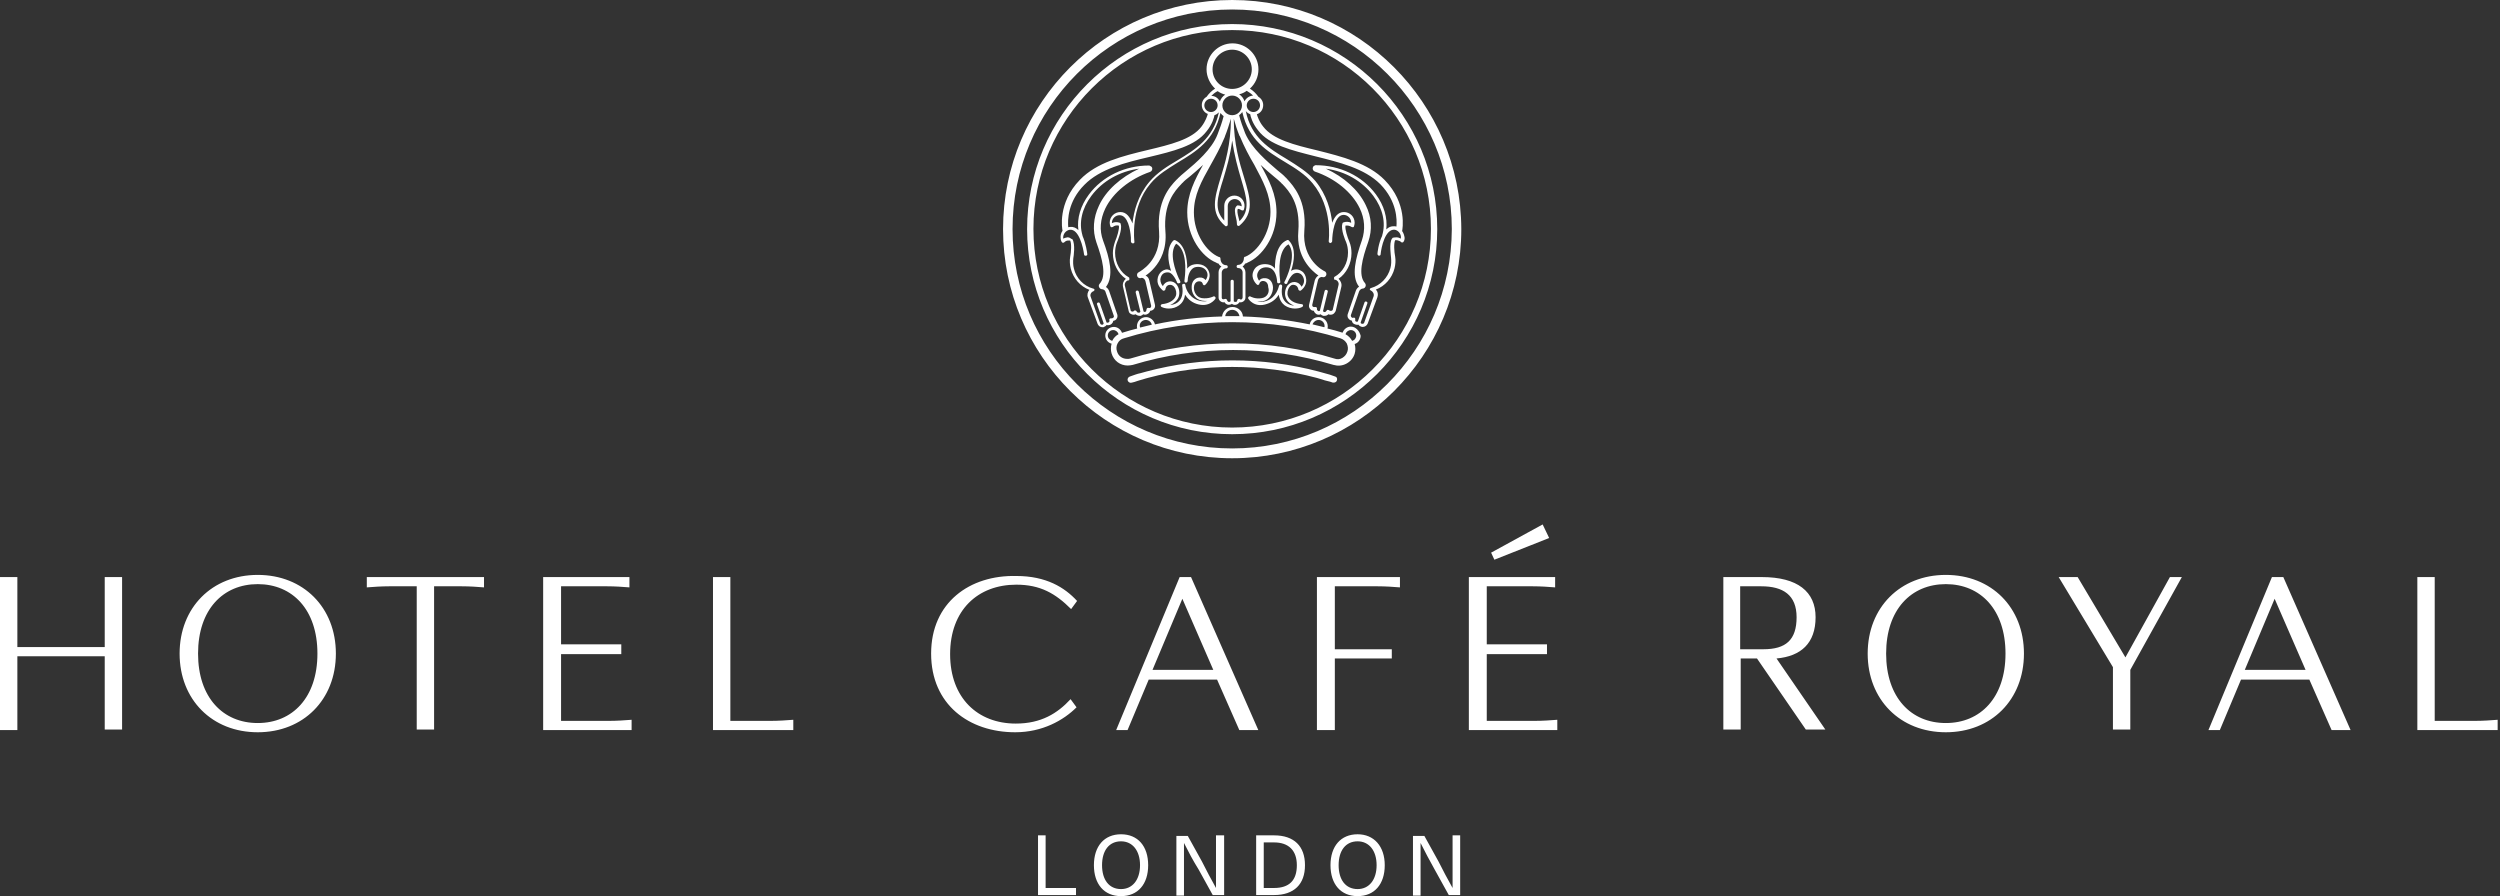 <?xml version="1.0" encoding="UTF-8" standalone="no"?><svg xmlns="http://www.w3.org/2000/svg" xmlns:xlink="http://www.w3.org/1999/xlink" fill="none" height="176" style="fill: none" viewBox="0 0 491 176" width="491"><rect x="0" y="0" width="491" height="176" fill="#333333" stroke="none"/><path d="M242 0C217.2 0 197 20.2 197 45C197 69.8 217.2 90 242 90C266.8 90 287 69.8 287 45C286.938 20.2 266.8 0 242 0ZM242 88.073C218.195 88.073 198.865 68.743 198.865 45C198.865 21.195 218.195 1.865 242 1.865C265.743 1.865 285.135 21.195 285.135 45C285.073 68.743 265.743 88.073 242 88.073ZM242 4.724C219.811 4.724 201.724 22.749 201.724 45C201.724 67.189 219.811 85.276 242 85.276C264.189 85.276 282.276 67.189 282.276 45C282.276 22.749 264.189 4.724 242 4.724ZM242 83.971C220.494 83.971 202.967 66.443 202.967 44.938C202.967 23.432 220.494 5.905 242 5.905C263.506 5.905 281.033 23.432 281.033 44.938C281.033 66.505 263.506 83.971 242 83.971ZM265.308 64.144C264.562 64.144 263.941 64.641 263.692 65.325H263.63C262.698 65.014 261.703 64.765 260.709 64.517C260.771 64.392 260.771 64.206 260.771 64.082C260.771 63.087 259.963 62.279 258.968 62.279C258.098 62.279 257.352 62.901 257.228 63.709C252.939 62.838 248.526 62.279 244.113 62.155C244.051 61.098 243.119 60.29 242.062 60.29C241.006 60.29 240.135 61.098 240.011 62.155C235.536 62.279 231.123 62.776 226.834 63.709C226.648 62.901 225.902 62.279 225.094 62.279C224.099 62.279 223.291 63.087 223.291 64.082C223.291 64.206 223.291 64.392 223.354 64.517C222.421 64.765 221.427 65.014 220.494 65.325C220.432 65.325 220.432 65.325 220.37 65.387C220.122 64.703 219.5 64.206 218.754 64.206C217.822 64.206 217.076 64.952 217.076 65.884C217.076 66.63 217.573 67.314 218.319 67.5C218.133 68.121 218.133 68.805 218.319 69.427C218.754 70.856 219.997 71.789 221.489 71.789C221.8 71.789 222.173 71.727 222.483 71.664C228.823 69.738 235.474 68.743 242.186 68.743C248.899 68.743 255.488 69.738 261.889 71.664C262.76 71.913 263.63 71.851 264.438 71.416C265.246 70.981 265.805 70.297 266.054 69.489C266.24 68.867 266.24 68.184 266.054 67.562C266.738 67.376 267.235 66.692 267.235 65.946C266.986 64.952 266.24 64.144 265.308 64.144ZM258.968 62.838C259.652 62.838 260.149 63.398 260.149 64.019C260.149 64.144 260.149 64.206 260.087 64.268C259.341 64.082 258.533 63.895 257.787 63.709C257.912 63.273 258.409 62.838 258.968 62.838ZM242 60.849C242.746 60.849 243.305 61.409 243.43 62.093C242.932 62.093 242.497 62.093 242 62.093C241.565 62.093 241.068 62.093 240.633 62.093C240.695 61.409 241.316 60.849 242 60.849ZM225.032 62.838C225.591 62.838 226.088 63.211 226.213 63.771C225.405 63.957 224.659 64.144 223.913 64.33C223.913 64.206 223.851 64.144 223.851 64.019C223.789 63.398 224.348 62.838 225.032 62.838ZM218.443 66.941C217.946 66.816 217.573 66.381 217.573 65.884C217.573 65.262 218.07 64.827 218.63 64.827C219.127 64.827 219.562 65.2 219.686 65.635C219.189 65.884 218.692 66.381 218.443 66.941ZM264.624 69.054C264.438 69.613 264.127 69.986 263.63 70.297C263.133 70.608 262.573 70.608 262.076 70.421C255.612 68.432 248.899 67.438 242.062 67.438C235.225 67.438 228.512 68.432 221.986 70.421C221.8 70.483 221.613 70.483 221.365 70.483C220.432 70.483 219.624 69.924 219.376 68.992C219.189 68.495 219.251 67.873 219.5 67.438C219.749 66.941 220.184 66.568 220.743 66.443C227.58 64.33 234.728 63.273 242 63.273C249.272 63.273 256.42 64.33 263.257 66.443C263.816 66.63 264.189 66.941 264.5 67.438C264.749 67.997 264.811 68.557 264.624 69.054ZM265.557 66.941C265.246 66.381 264.811 65.946 264.251 65.635C264.376 65.2 264.811 64.827 265.308 64.827C265.93 64.827 266.365 65.325 266.365 65.884C266.365 66.381 266.054 66.816 265.557 66.941ZM262.573 74.71C262.511 74.959 262.262 75.145 261.952 75.145C261.889 75.145 261.827 75.145 261.765 75.145C261.392 75.021 261.081 74.896 260.709 74.834C260.336 74.772 260.025 74.648 259.652 74.523C259.279 74.399 258.968 74.337 258.595 74.213C247.843 71.354 236.157 71.354 225.467 74.213C225.094 74.337 224.721 74.399 224.41 74.523C224.037 74.648 223.664 74.71 223.354 74.834C222.981 74.959 222.67 75.083 222.297 75.145C221.986 75.269 221.613 75.083 221.489 74.772C221.365 74.461 221.551 74.088 221.862 73.964C222.235 73.84 222.608 73.716 222.919 73.591C223.291 73.467 223.664 73.343 224.037 73.28C224.41 73.156 224.783 73.094 225.156 72.97C236.095 70.048 247.967 70.048 258.968 72.97C259.341 73.094 259.714 73.156 260.087 73.28C260.46 73.405 260.833 73.467 261.206 73.591C261.579 73.716 261.952 73.84 262.262 73.964C262.511 74.026 262.698 74.337 262.573 74.71ZM275.377 45.373C275.439 45.062 276.434 39.965 271.959 35.366C268.664 32.01 263.568 30.767 258.657 29.523C254.244 28.467 250.018 27.41 248.091 24.862C247.283 23.867 246.972 22.873 246.848 22.438C247.594 22.189 248.091 21.506 248.091 20.635C248.091 19.952 247.718 19.33 247.159 19.019C246.724 18.398 246.164 17.838 245.481 17.403C246.537 16.471 247.159 15.104 247.159 13.612C247.159 10.815 244.859 8.515 242.062 8.515C239.265 8.515 236.965 10.815 236.965 13.612C236.965 15.104 237.649 16.471 238.644 17.403C237.96 17.838 237.401 18.398 236.965 19.019C236.406 19.33 236.033 19.952 236.033 20.635C236.033 21.443 236.53 22.127 237.214 22.376C237.09 22.811 236.779 23.805 235.971 24.862C234.044 27.41 229.818 28.405 225.405 29.461C220.494 30.642 215.398 31.885 212.104 35.304C207.628 39.903 208.623 45.062 208.685 45.311C208.374 45.746 208.25 46.243 208.312 46.803C208.312 47.051 208.374 47.238 208.499 47.486C208.561 47.548 208.623 47.673 208.747 47.673C208.872 47.673 208.934 47.673 208.996 47.611C209.244 47.362 209.493 47.238 209.804 47.238C209.928 47.238 210.052 47.238 210.177 47.238C210.488 47.859 210.363 49.537 210.177 50.47C210.052 51.215 210.115 52.023 210.301 52.769C210.798 54.696 212.166 56.25 213.968 56.934C213.595 57.307 213.471 57.928 213.657 58.425L215.584 63.646C215.771 64.019 216.081 64.268 216.517 64.268C216.579 64.268 216.579 64.268 216.641 64.268C216.703 64.268 216.765 64.268 216.827 64.206C217.014 64.144 217.2 64.019 217.325 63.833C217.573 63.895 217.884 63.895 218.195 63.709C218.443 63.522 218.63 63.273 218.63 63.025C218.941 62.963 219.189 62.838 219.314 62.59C219.5 62.341 219.5 62.03 219.438 61.782L217.822 57.12C217.698 56.809 217.449 56.499 217.2 56.374C218.816 54.261 217.946 50.718 216.641 47.238C215.895 45.187 216.081 43.073 217.076 40.96C218.568 37.852 221.924 35.117 225.902 33.75C226.213 33.626 226.399 33.253 226.275 32.942C226.213 32.755 226.026 32.631 225.84 32.569C225.778 32.507 225.715 32.507 225.653 32.507C220.93 32.507 216.517 34.62 213.844 38.225C212.228 40.401 211.482 42.887 211.793 45.187C211.358 44.751 210.798 44.503 210.177 44.565C210.052 44.565 209.928 44.627 209.804 44.627C209.68 43.26 209.68 39.593 212.974 36.298C216.019 33.191 220.93 31.948 225.715 30.829C230.377 29.71 234.79 28.653 236.965 25.794C238.084 24.427 238.457 23.059 238.519 22.624C238.892 22.5 239.141 22.314 239.389 22.065C238.271 27.224 234.79 29.337 231.309 31.45C229.32 32.631 227.269 33.874 225.715 35.739C223.478 38.412 222.67 41.519 222.421 43.881C221.924 42.638 221.24 41.644 220.059 41.644C218.878 41.644 217.946 42.576 217.946 43.757C217.946 44.005 218.008 44.192 218.07 44.441C218.133 44.565 218.195 44.627 218.257 44.627C218.381 44.627 218.443 44.627 218.568 44.565C218.878 44.316 219.314 44.192 219.749 44.316C219.873 45 219.376 46.554 219.003 47.424C218.754 48.17 218.568 48.916 218.568 49.724C218.568 51.775 219.562 53.702 221.116 54.758C220.681 55.131 220.432 55.691 220.557 56.312L221.675 61.098C221.738 61.409 221.924 61.595 222.235 61.72C222.483 61.844 222.794 61.844 223.043 61.72C223.229 61.906 223.54 62.03 223.851 62.03C223.913 62.03 223.975 62.03 224.037 62.03C224.224 61.968 224.41 61.844 224.535 61.72C224.783 61.844 225.094 61.844 225.405 61.657C225.653 61.533 225.84 61.285 225.902 61.036C226.151 61.036 226.461 60.912 226.648 60.663C226.834 60.414 226.896 60.166 226.834 59.855L225.715 55.069C225.653 54.696 225.405 54.323 225.032 54.137C225.032 54.137 225.032 54.137 224.97 54.137C225.467 53.826 226.151 53.267 226.772 52.521C227.891 51.215 229.196 48.916 228.885 45.435C228.45 39.965 230.75 37.479 231.993 36.174C232.117 36.05 232.18 35.925 232.304 35.863C232.552 35.553 233.112 35.117 233.733 34.62C234.479 33.999 235.349 33.253 236.282 32.383C234.666 35.304 233.174 38.163 233.174 41.706C233.174 46.492 236.033 50.47 238.892 51.588L238.954 51.651C239.141 51.713 239.265 51.775 239.327 51.775C239.452 52.023 239.638 52.21 239.887 52.334C239.576 52.583 239.327 53.018 239.327 53.453V58.425C239.327 58.736 239.452 58.985 239.7 59.171C239.949 59.358 240.198 59.42 240.508 59.358C240.633 59.606 240.881 59.793 241.192 59.855C241.254 59.855 241.316 59.855 241.378 59.855C241.565 59.855 241.814 59.793 241.938 59.669C242.186 59.855 242.435 59.917 242.746 59.855C243.057 59.793 243.243 59.606 243.43 59.358C243.74 59.42 243.989 59.358 244.238 59.171C244.486 58.985 244.61 58.736 244.61 58.425V53.515C244.61 53.018 244.362 52.645 244.051 52.334C244.238 52.21 244.424 52.023 244.548 51.775C244.673 51.713 244.797 51.713 244.921 51.651L244.983 51.588C247.843 50.407 250.702 46.492 250.702 41.706C250.702 38.163 249.21 35.304 247.594 32.383C248.526 33.253 249.396 33.999 250.142 34.62C250.764 35.117 251.323 35.615 251.572 35.863C251.634 35.988 251.758 36.05 251.883 36.174C253.126 37.479 255.425 39.965 254.99 45.435C254.555 50.47 257.539 53.142 258.968 54.137H258.906C258.595 54.323 258.347 54.696 258.222 55.069L257.104 59.855C257.041 60.166 257.104 60.414 257.29 60.663C257.477 60.912 257.725 61.036 258.036 61.036C258.098 61.285 258.285 61.533 258.595 61.72C258.844 61.844 259.155 61.844 259.403 61.72C259.528 61.906 259.714 61.968 259.901 62.03C259.963 62.03 260.025 62.03 260.149 62.03C260.46 62.03 260.709 61.906 260.895 61.72C261.144 61.844 261.454 61.844 261.765 61.72C262.014 61.595 262.2 61.347 262.325 61.098L263.443 56.312C263.568 55.753 263.319 55.131 262.884 54.758C264.438 53.702 265.432 51.775 265.432 49.724C265.432 48.916 265.308 48.17 264.997 47.424C264.624 46.554 264.127 45 264.251 44.316C264.624 44.254 265.059 44.316 265.432 44.565C265.494 44.627 265.619 44.627 265.743 44.627C265.867 44.627 265.93 44.503 265.93 44.441C265.992 44.192 266.054 44.005 266.054 43.757C266.054 42.576 265.122 41.644 263.941 41.644C262.76 41.644 262.076 42.638 261.641 43.757C261.392 41.395 260.584 38.287 258.347 35.553C256.793 33.75 254.742 32.507 252.753 31.264C249.334 29.213 245.729 27.037 244.673 21.816C244.921 22.127 245.232 22.314 245.543 22.438C245.605 22.873 245.978 24.24 247.097 25.608C249.272 28.467 253.685 29.523 258.347 30.704C263.07 31.885 267.981 33.066 271.088 36.174C274.383 39.53 274.383 43.197 274.258 44.503C274.134 44.441 274.01 44.441 273.885 44.441C273.202 44.379 272.704 44.627 272.269 45.062C272.518 42.762 271.834 40.338 270.218 38.163C267.546 34.558 263.133 32.445 258.409 32.445C258.347 32.445 258.285 32.445 258.222 32.507C258.036 32.569 257.912 32.693 257.849 32.88C257.725 33.191 257.912 33.563 258.222 33.688C262.262 35.055 265.557 37.79 267.048 40.898C268.043 42.949 268.167 45.124 267.483 47.175C266.24 50.718 265.308 54.261 266.924 56.312C266.613 56.499 266.427 56.747 266.302 57.058L264.686 61.72C264.624 61.968 264.624 62.279 264.811 62.528C264.997 62.776 265.246 62.963 265.494 62.963C265.557 63.273 265.681 63.522 265.992 63.646C266.24 63.771 266.551 63.833 266.8 63.771C266.924 63.957 267.11 64.082 267.297 64.144C267.359 64.144 267.421 64.206 267.546 64.206C267.608 64.206 267.608 64.206 267.67 64.206C268.043 64.206 268.416 63.957 268.602 63.584L270.529 58.363C270.715 57.804 270.591 57.245 270.218 56.871C272.021 56.188 273.388 54.634 273.885 52.707C274.072 51.961 274.134 51.153 274.01 50.407C273.823 49.475 273.699 47.797 274.01 47.175C274.134 47.175 274.258 47.175 274.383 47.175C274.693 47.238 275.004 47.362 275.191 47.548C275.253 47.611 275.377 47.673 275.439 47.611C275.564 47.611 275.626 47.548 275.688 47.424C275.812 47.238 275.874 46.989 275.874 46.74C275.812 46.305 275.688 45.808 275.377 45.373ZM210.115 45.124C211.917 44.938 212.725 48.605 212.912 49.972C212.912 50.159 213.036 50.221 213.222 50.221C213.222 50.221 213.222 50.221 213.285 50.221C213.471 50.221 213.595 50.035 213.533 49.848C213.533 49.724 213.285 47.859 212.601 46.305V46.243C211.855 43.757 212.477 40.96 214.341 38.474C216.517 35.553 219.935 33.626 223.727 33.129C220.122 34.807 217.2 37.417 215.833 40.401C214.714 42.762 214.528 45.249 215.336 47.611C216.517 50.905 217.387 54.199 215.957 55.753C215.709 56.001 215.771 56.374 216.019 56.623C216.144 56.747 216.268 56.809 216.454 56.809H216.517C216.827 56.871 217.076 57.058 217.138 57.369L218.754 62.03C218.816 62.155 218.754 62.217 218.692 62.341C218.63 62.465 218.443 62.528 218.257 62.528C218.133 62.528 218.008 62.528 217.946 62.59C217.884 62.652 217.822 62.776 217.884 62.901C217.946 63.087 217.884 63.211 217.698 63.336C217.573 63.398 217.449 63.398 217.325 63.336L216.019 59.606C215.957 59.42 215.771 59.358 215.646 59.42C215.46 59.482 215.398 59.669 215.46 59.793L216.765 63.522C216.703 63.646 216.641 63.709 216.579 63.771C216.579 63.771 216.517 63.771 216.454 63.771C216.268 63.771 216.144 63.709 216.081 63.522L214.217 58.301C214.03 57.866 214.279 57.369 214.776 57.182C214.776 57.182 214.838 57.182 214.838 57.12C214.901 57.058 214.901 57.058 214.963 56.996V56.934V56.871C214.963 56.871 214.963 56.809 214.901 56.809C214.901 56.809 214.901 56.809 214.838 56.747C214.838 56.747 214.838 56.747 214.776 56.685H214.714C212.849 56.188 211.358 54.634 210.923 52.769C210.736 52.086 210.736 51.402 210.798 50.718C210.86 50.407 211.233 47.921 210.612 46.989C210.612 46.989 210.612 46.927 210.55 46.927H210.488C210.488 46.927 210.488 46.927 210.425 46.927C210.052 46.616 209.866 46.616 209.617 46.616C209.307 46.678 209.058 46.74 208.809 46.865V46.803C208.747 45.995 209.307 45.249 210.115 45.124ZM238.146 13.612C238.146 11.499 239.887 9.758 242 9.758C244.113 9.758 245.854 11.499 245.854 13.612C245.854 15.725 244.113 17.465 242 17.465C239.887 17.465 238.146 15.787 238.146 13.612ZM242.435 38.412C241.316 38.412 240.446 39.344 240.446 40.401V43.322C238.395 41.209 239.079 38.847 240.26 35.117C240.881 33.004 241.627 30.58 242 27.597C242.435 30.58 243.119 33.004 243.74 35.117C244.859 38.909 245.605 41.271 243.43 43.446C243.367 43.197 243.305 42.949 243.243 42.7C243.057 42.017 242.932 41.333 243.119 41.022C243.367 41.022 243.616 41.146 243.802 41.271C243.865 41.333 243.989 41.333 244.113 41.333C244.238 41.333 244.3 41.209 244.3 41.146C244.362 40.96 244.424 40.711 244.424 40.525C244.486 39.344 243.554 38.412 242.435 38.412ZM240.073 20.698C240.073 19.641 240.943 18.771 242 18.771C243.057 18.771 243.927 19.641 243.927 20.698C243.927 21.754 243.057 22.624 242 22.624C240.943 22.624 240.073 21.754 240.073 20.698ZM237.836 22.003C237.152 22.003 236.53 21.443 236.53 20.698C236.53 20.014 237.09 19.392 237.836 19.392C238.581 19.392 239.141 19.952 239.141 20.698C239.141 21.381 238.581 22.003 237.836 22.003ZM237.898 18.833C238.271 18.46 238.644 18.149 239.141 17.901C239.576 18.211 240.135 18.46 240.633 18.584C240.135 18.895 239.762 19.392 239.576 19.952C239.265 19.268 238.644 18.833 237.898 18.833ZM232.925 33.626C232.242 34.185 231.682 34.682 231.372 34.993C231.309 35.117 231.185 35.18 231.061 35.304C229.756 36.671 227.145 39.53 227.642 45.497C228.077 51.215 223.851 53.329 223.664 53.453C223.354 53.577 223.229 53.95 223.354 54.261C223.478 54.51 223.664 54.634 223.913 54.634C223.975 54.634 224.099 54.634 224.162 54.572C224.286 54.572 224.472 54.572 224.597 54.696C224.783 54.82 224.907 55.007 224.97 55.255L226.088 60.041C226.088 60.166 226.088 60.228 226.026 60.352C225.902 60.477 225.778 60.539 225.591 60.477C225.467 60.414 225.343 60.477 225.28 60.539C225.218 60.601 225.156 60.725 225.156 60.849C225.156 61.036 225.094 61.16 224.97 61.222C224.845 61.285 224.721 61.285 224.597 61.16L223.664 57.307C223.602 57.12 223.478 57.058 223.291 57.058C223.105 57.12 223.043 57.245 223.043 57.431L223.975 61.222C223.913 61.347 223.851 61.409 223.727 61.409C223.727 61.409 223.664 61.409 223.602 61.409C223.416 61.409 223.291 61.285 223.229 61.16C223.167 61.036 223.105 60.974 222.981 60.974C222.856 60.974 222.732 60.974 222.67 61.098C222.546 61.222 222.421 61.222 222.235 61.16C222.11 61.098 222.048 61.036 222.048 60.912L220.93 56.126C220.805 55.691 221.116 55.193 221.551 55.069H221.613C221.613 55.069 221.613 55.069 221.675 55.069C221.738 55.069 221.738 55.007 221.8 54.945C221.8 54.945 221.8 54.945 221.8 54.883V54.82V54.758C221.8 54.758 221.8 54.758 221.8 54.696V54.634V54.572C221.8 54.572 221.8 54.572 221.738 54.51L221.675 54.447C220.059 53.577 219.003 51.651 219.003 49.662C219.003 48.978 219.127 48.232 219.376 47.611C219.5 47.3 220.432 45.124 220.122 44.068C220.122 43.943 220.059 43.819 219.935 43.757C219.438 43.57 218.878 43.57 218.381 43.819V43.757C218.381 42.949 219.065 42.265 219.873 42.265C221.489 42.265 221.986 45 222.11 46.678C222.11 46.74 222.11 46.74 222.11 46.803C222.11 47.051 222.11 47.238 222.11 47.424C222.11 47.548 222.173 47.611 222.235 47.673C222.297 47.735 222.359 47.797 222.483 47.797C222.483 47.797 222.483 47.797 222.546 47.797C222.732 47.797 222.856 47.611 222.794 47.424C222.794 47.362 221.924 40.836 225.964 36.05C227.394 34.309 229.383 33.129 231.372 31.885C234.914 29.772 238.519 27.535 239.7 22.189C239.887 22.438 240.073 22.624 240.322 22.811C240.011 24.054 239.576 25.235 239.141 26.354C238.022 29.337 234.852 32.01 232.925 33.626ZM249.521 41.644C249.521 45.808 246.972 49.413 244.61 50.407C244.424 50.407 244.3 50.532 244.3 50.718C244.3 51.34 243.865 52.023 243.181 52.023C242.994 52.023 242.87 52.148 242.87 52.334C242.87 52.521 242.994 52.645 243.181 52.645C243.678 52.645 244.051 53.018 244.051 53.515V58.425C244.051 58.55 243.989 58.612 243.927 58.736C243.802 58.861 243.616 58.861 243.492 58.736C243.43 58.674 243.305 58.674 243.181 58.736C243.057 58.798 242.994 58.861 242.994 58.985C242.994 59.171 242.87 59.296 242.684 59.296C242.559 59.296 242.435 59.296 242.311 59.171V55.255C242.311 55.069 242.186 54.945 242 54.945C241.814 54.945 241.689 55.069 241.689 55.255V59.171C241.627 59.233 241.503 59.296 241.441 59.296C241.441 59.296 241.378 59.296 241.316 59.296C241.13 59.233 241.068 59.109 241.006 58.985C241.006 58.861 240.943 58.798 240.819 58.736C240.695 58.674 240.57 58.674 240.508 58.736C240.384 58.798 240.198 58.798 240.073 58.736C240.011 58.674 239.949 58.55 239.949 58.488V53.577C239.949 53.08 240.322 52.707 240.819 52.707C241.006 52.707 241.13 52.583 241.13 52.396C241.13 52.21 241.006 52.086 240.819 52.086C240.135 52.086 239.7 51.464 239.7 50.78C239.7 50.594 239.576 50.47 239.389 50.47C236.965 49.475 234.479 45.932 234.479 41.706C234.479 38.287 235.971 35.615 237.711 32.507C238.644 30.829 239.7 28.964 240.57 26.851V26.789C241.006 25.732 241.378 24.551 241.751 23.308C241.751 28.28 240.633 32.01 239.7 34.993C238.519 38.971 237.649 41.83 240.633 44.379C240.695 44.441 240.757 44.441 240.819 44.441C240.881 44.441 241.006 44.379 241.068 44.316C241.13 44.254 241.13 44.13 241.13 44.068V40.463C241.13 39.717 241.751 39.095 242.497 39.095C243.243 39.095 243.865 39.717 243.865 40.463V40.525C243.616 40.401 243.367 40.338 243.119 40.338C243.057 40.338 242.994 40.338 242.932 40.401C242.311 40.898 242.559 41.892 242.746 42.762C242.87 43.197 242.932 43.633 242.932 44.005C242.932 44.068 242.932 44.192 242.994 44.254C243.057 44.316 243.119 44.379 243.243 44.379C243.305 44.379 243.367 44.379 243.43 44.316C246.413 41.768 245.543 38.909 244.362 34.931C243.43 31.948 242.311 28.218 242.311 23.308C242.622 24.489 242.994 25.608 243.43 26.664C243.43 26.664 243.43 26.727 243.492 26.727C244.362 28.84 245.356 30.704 246.351 32.383C248.029 35.553 249.521 38.225 249.521 41.644ZM252.38 31.823C254.431 33.066 256.358 34.247 257.787 35.988C261.827 40.836 260.957 47.3 260.957 47.362C260.957 47.548 261.081 47.673 261.206 47.735C261.206 47.735 261.206 47.735 261.268 47.735C261.33 47.735 261.454 47.673 261.517 47.611C261.579 47.548 261.641 47.486 261.641 47.362C261.641 45.932 262.076 42.203 263.878 42.203C264.686 42.203 265.37 42.887 265.37 43.695V43.757C264.873 43.508 264.314 43.508 263.816 43.695C263.692 43.757 263.63 43.881 263.63 44.005C263.319 45.124 264.251 47.3 264.376 47.548C264.624 48.17 264.749 48.854 264.749 49.599C264.749 51.651 263.692 53.515 262.076 54.385L262.014 54.447V54.51V54.572C262.014 54.572 262.014 54.572 262.014 54.634V54.696V54.758C262.014 54.758 262.014 54.758 262.014 54.82C262.014 54.883 262.076 54.883 262.138 54.945C262.138 54.945 262.138 54.945 262.2 54.945H262.262C262.698 55.069 263.008 55.504 262.884 56.001L261.765 60.787C261.765 60.912 261.641 60.974 261.517 61.036C261.392 61.098 261.206 61.036 261.081 60.974C261.019 60.912 260.895 60.849 260.771 60.849C260.646 60.849 260.584 60.974 260.522 61.036C260.46 61.16 260.336 61.285 260.149 61.285H260.087C259.963 61.285 259.901 61.16 259.838 61.098L260.771 57.307C260.833 57.12 260.709 56.996 260.522 56.934C260.336 56.871 260.211 56.996 260.149 57.182L259.217 61.036C259.093 61.098 258.968 61.16 258.844 61.036C258.72 60.974 258.595 60.787 258.657 60.663C258.657 60.539 258.657 60.414 258.533 60.352C258.471 60.29 258.347 60.29 258.222 60.29C258.098 60.352 257.912 60.29 257.787 60.166C257.725 60.104 257.725 59.979 257.725 59.855L258.844 55.069C258.906 54.82 259.03 54.634 259.217 54.51C259.341 54.447 259.528 54.385 259.652 54.385C259.714 54.447 259.838 54.447 259.901 54.447C260.149 54.447 260.336 54.323 260.46 54.075C260.584 53.764 260.46 53.391 260.149 53.267C259.963 53.204 255.674 51.029 256.171 45.311C256.669 39.282 253.996 36.485 252.753 35.117C252.628 34.993 252.566 34.869 252.442 34.807C252.131 34.434 251.572 33.999 250.888 33.439C249.023 31.823 245.854 29.213 244.548 26.167C244.113 25.048 243.678 23.867 243.367 22.624C243.616 22.438 243.802 22.251 243.989 22.003C245.232 27.535 248.899 29.71 252.38 31.823ZM244.424 19.89C244.238 19.33 243.865 18.833 243.367 18.522C243.927 18.398 244.424 18.149 244.859 17.838C245.294 18.087 245.729 18.398 246.102 18.771C245.356 18.833 244.735 19.268 244.424 19.89ZM244.859 20.698C244.859 20.014 245.419 19.392 246.164 19.392C246.91 19.392 247.47 19.952 247.47 20.698C247.47 21.381 246.91 22.003 246.164 22.003C245.419 22.003 244.859 21.381 244.859 20.698ZM275.128 46.803V46.865C274.88 46.74 274.631 46.616 274.32 46.616C274.072 46.616 273.885 46.616 273.637 46.678C273.637 46.678 273.637 46.678 273.575 46.678C273.575 46.678 273.512 46.678 273.512 46.74C273.512 46.74 273.512 46.74 273.45 46.803C273.45 46.803 273.45 46.803 273.388 46.865C272.767 47.797 273.202 50.283 273.202 50.594C273.264 51.278 273.264 51.961 273.077 52.645C272.58 54.572 271.088 56.063 269.286 56.561H269.224C269.224 56.561 269.162 56.561 269.162 56.623C269.162 56.623 269.162 56.623 269.099 56.685C269.099 56.685 269.099 56.747 269.037 56.747V56.809V56.871C269.037 56.934 269.099 56.996 269.162 56.996L269.224 57.058C269.659 57.245 269.907 57.742 269.783 58.177L267.919 63.398C267.856 63.522 267.732 63.646 267.483 63.584H267.421C267.297 63.522 267.235 63.46 267.235 63.336L268.54 59.606C268.602 59.42 268.54 59.296 268.354 59.233C268.167 59.171 268.043 59.233 267.981 59.42L266.675 63.149C266.551 63.211 266.427 63.211 266.302 63.149C266.178 63.087 266.116 62.901 266.178 62.776C266.178 62.652 266.178 62.528 266.116 62.465C266.054 62.403 265.93 62.341 265.805 62.403C265.619 62.465 265.494 62.403 265.37 62.217C265.308 62.155 265.308 62.03 265.308 61.906L266.924 57.245C267.048 56.934 267.297 56.747 267.546 56.685H267.608C267.732 56.685 267.919 56.623 268.043 56.499C268.291 56.25 268.291 55.877 268.105 55.628C266.675 54.075 267.546 50.78 268.727 47.486C269.535 45.124 269.41 42.638 268.229 40.276C266.8 37.293 263.941 34.745 260.398 33.129C264.189 33.626 267.546 35.553 269.721 38.474C271.586 40.96 272.207 43.757 271.461 46.243C271.461 46.243 271.461 46.243 271.461 46.305C270.715 47.797 270.529 49.724 270.529 49.848C270.529 50.035 270.653 50.159 270.778 50.221C270.778 50.221 270.778 50.221 270.84 50.221C271.026 50.221 271.151 50.097 271.151 49.972C271.275 48.543 272.083 44.876 273.948 45.124C274.631 45.249 275.253 45.995 275.128 46.803ZM228.202 53.267C227.704 53.639 227.394 54.199 227.331 54.883C227.207 56.25 228.388 56.996 228.388 57.058C228.45 57.12 228.575 57.12 228.699 57.058C228.823 56.996 228.885 56.934 228.885 56.809C228.885 56.747 229.01 55.939 229.818 55.939C230.191 55.939 230.501 56.188 230.626 56.374C230.999 56.871 231.123 57.617 230.936 58.115C230.626 58.985 229.569 59.606 228.264 59.731C228.14 59.731 228.015 59.855 227.953 59.979C227.953 60.104 228.015 60.228 228.139 60.29C228.512 60.477 229.01 60.601 229.569 60.601C230.253 60.601 230.936 60.414 231.558 59.979C232.055 59.606 232.615 58.985 232.739 57.866C233.174 58.55 233.858 59.296 234.977 59.669C237.525 60.539 238.706 58.674 238.706 58.674C238.768 58.55 238.768 58.425 238.644 58.301C238.519 58.177 238.395 58.177 238.271 58.239C238.271 58.239 237.338 58.736 236.033 58.55C234.977 58.363 234.479 57.369 234.479 56.499C234.479 55.939 234.79 55.318 235.412 55.255C236.033 55.193 236.22 55.628 236.22 55.753C236.22 55.877 236.344 55.939 236.406 56.001C236.53 56.063 236.593 56.001 236.717 55.939C236.779 55.877 238.022 54.758 237.401 53.267C236.779 51.775 235.101 51.713 234.169 52.023C233.796 52.148 233.423 52.396 233.174 52.769C233.174 50.718 232.739 48.046 230.812 47.175C230.688 47.113 230.564 47.175 230.439 47.238C229.01 48.729 229.383 51.34 230.004 53.204C229.818 53.08 229.631 53.018 229.445 52.956C229.196 52.831 228.637 52.956 228.202 53.267ZM231.807 55.255C231.807 55.255 231.682 54.945 231.496 54.634C230.874 53.204 229.507 49.662 230.999 47.859C233.112 49.04 232.863 53.142 232.677 54.634C232.677 54.82 232.615 55.007 232.615 55.193C232.615 55.38 232.739 55.504 232.863 55.504C233.05 55.504 233.174 55.442 233.236 55.255C233.236 55.193 233.298 55.007 233.298 54.634C233.485 53.515 233.982 52.769 234.604 52.521C235.349 52.272 236.593 52.396 237.028 53.391C237.338 54.075 237.028 54.696 236.779 55.007C236.53 54.696 236.157 54.447 235.536 54.51C234.666 54.572 234.044 55.318 234.044 56.312C233.982 57.493 234.666 58.798 236.095 59.047C236.468 59.109 236.779 59.109 237.09 59.109C236.655 59.233 236.033 59.233 235.287 58.985C233.174 58.239 232.801 56.188 232.801 56.001C232.801 55.815 232.615 55.691 232.428 55.753C232.242 55.753 232.117 55.939 232.18 56.126C232.428 57.68 232.117 58.798 231.247 59.42C230.812 59.731 230.315 59.855 229.818 59.917C230.626 59.544 231.247 58.985 231.496 58.301C231.744 57.555 231.62 56.623 231.123 55.939C230.812 55.504 230.315 55.255 229.818 55.255H229.756C229.01 55.318 228.575 55.753 228.388 56.188C228.14 55.939 227.891 55.442 227.891 54.883C227.953 54.385 228.14 53.95 228.512 53.702C228.823 53.515 229.196 53.453 229.569 53.515C230.128 53.639 230.564 54.261 230.874 54.82C231.061 55.193 231.185 55.442 231.185 55.504C231.247 55.629 231.434 55.691 231.558 55.628C231.807 55.628 231.869 55.442 231.807 55.255ZM247.843 58.55C246.537 58.798 245.605 58.239 245.605 58.239C245.481 58.177 245.356 58.177 245.232 58.301C245.108 58.425 245.108 58.55 245.17 58.674C245.17 58.674 246.351 60.601 248.899 59.669C250.018 59.296 250.764 58.55 251.137 57.866C251.323 58.985 251.82 59.606 252.318 59.979C252.939 60.414 253.685 60.601 254.307 60.601C254.866 60.601 255.425 60.477 255.736 60.29C255.86 60.228 255.923 60.104 255.923 59.979C255.923 59.855 255.798 59.731 255.612 59.731C254.307 59.606 253.25 59.047 252.939 58.115C252.753 57.617 252.877 56.871 253.25 56.374C253.436 56.126 253.685 55.877 254.058 55.939C254.866 56.001 254.99 56.747 254.99 56.809C254.99 56.934 255.052 56.996 255.177 57.058C255.301 57.12 255.363 57.12 255.488 57.058C255.55 56.996 256.669 56.25 256.544 54.883C256.482 54.199 256.171 53.577 255.674 53.267C255.239 52.956 254.68 52.831 254.12 52.956C253.934 53.018 253.747 53.08 253.561 53.204C254.182 51.34 254.617 48.729 253.126 47.238C253.064 47.113 252.877 47.113 252.753 47.175C250.764 48.046 250.391 50.718 250.391 52.769C250.142 52.396 249.769 52.148 249.396 52.023C248.464 51.713 246.786 51.775 246.164 53.267C245.543 54.758 246.848 55.877 246.848 55.877C246.91 55.939 247.035 56.001 247.159 55.939C247.283 55.877 247.345 55.815 247.345 55.691C247.345 55.628 247.532 55.131 248.153 55.193C248.837 55.255 249.086 55.877 249.086 56.437C249.396 57.369 248.899 58.363 247.843 58.55ZM250.018 56.437C249.956 55.38 249.396 54.696 248.526 54.634C247.905 54.572 247.47 54.82 247.283 55.131C247.035 54.758 246.724 54.199 247.035 53.515C247.47 52.459 248.713 52.334 249.459 52.645C250.08 52.894 250.577 53.639 250.764 54.758C250.826 55.069 250.826 55.318 250.826 55.38C250.826 55.566 251.012 55.691 251.199 55.628C251.385 55.628 251.51 55.442 251.448 55.318C251.448 55.131 251.385 54.945 251.385 54.758C251.199 53.267 251.012 49.102 253.064 47.983C254.555 49.786 253.188 53.329 252.566 54.758C252.38 55.131 252.256 55.38 252.256 55.38C252.193 55.504 252.256 55.691 252.442 55.753C252.566 55.815 252.753 55.753 252.815 55.628C252.815 55.566 252.939 55.318 253.126 54.945C253.436 54.385 253.872 53.764 254.431 53.639C254.804 53.515 255.177 53.639 255.488 53.826C255.798 54.075 256.047 54.51 256.109 55.007C256.171 55.628 255.86 56.063 255.612 56.312C255.425 55.877 254.99 55.442 254.244 55.38C253.685 55.38 253.25 55.628 252.877 56.063C252.38 56.747 252.256 57.68 252.504 58.425C252.753 59.171 253.374 59.731 254.182 60.041C253.685 59.979 253.188 59.855 252.753 59.544C251.883 58.923 251.572 57.804 251.82 56.25C251.82 56.063 251.758 55.939 251.572 55.877C251.385 55.877 251.261 55.939 251.199 56.126C251.137 56.312 250.764 58.363 248.713 59.109C247.967 59.358 247.345 59.358 246.91 59.233C247.221 59.233 247.594 59.233 247.967 59.171C249.334 58.923 250.018 57.617 250.018 56.437Z" fill="#ffffff"/><path d="M205.359 174.401H211.327V175.787H203.867V164.064H205.359V174.401ZM225.501 169.926C225.501 173.655 223.476 176 220.172 176C216.869 176 214.844 173.655 214.844 169.926C214.844 166.196 216.869 163.851 220.172 163.851C223.476 163.851 225.501 166.196 225.501 169.926ZM223.902 169.926C223.902 167.048 222.41 165.236 220.172 165.236C217.828 165.236 216.442 167.048 216.442 169.926C216.442 172.803 217.828 174.615 220.172 174.615C222.41 174.615 223.902 172.803 223.902 169.926ZM240.314 164.064H238.822V168.753C238.822 170.672 238.822 172.483 238.822 174.401C237.863 172.696 236.904 170.885 236.051 169.18L233.28 164.171H231.042V175.893H232.534V171.204C232.534 169.286 232.534 167.474 232.534 165.556C233.387 167.261 234.346 169.073 235.412 170.778L238.182 175.787H240.42V164.064H240.314ZM256.299 169.926C256.299 173.655 254.168 175.787 250.225 175.787H246.708V164.064H250.225C254.168 164.064 256.299 166.196 256.299 169.926ZM254.701 169.926C254.701 167.048 253.102 165.45 250.225 165.45H248.2V174.401H250.225C253.209 174.401 254.701 172.909 254.701 169.926ZM271.965 169.926C271.965 173.655 269.94 176 266.636 176C263.333 176 261.308 173.655 261.308 169.926C261.308 166.196 263.333 163.851 266.636 163.851C269.834 163.851 271.965 166.196 271.965 169.926ZM270.366 169.926C270.366 167.048 268.874 165.236 266.636 165.236C264.292 165.236 262.907 167.048 262.907 169.926C262.907 172.803 264.292 174.615 266.636 174.615C268.874 174.615 270.366 172.803 270.366 169.926ZM286.778 164.064H285.286V168.753C285.286 170.672 285.286 172.483 285.286 174.401C284.327 172.696 283.368 170.885 282.515 169.18L279.745 164.171H277.507V175.893H278.999V171.204C278.999 169.286 278.999 167.474 278.999 165.556C279.851 167.261 280.81 169.073 281.769 170.778L284.54 175.787H286.778V164.064ZM0 143.39H3.41V128.896H20.568V143.283H23.978V113.337H20.568V127.085H3.41V113.337H0V143.39ZM50.62 112.911C59.572 112.911 65.966 119.305 65.966 128.364C65.966 137.422 59.572 143.816 50.62 143.816C41.669 143.816 35.274 137.422 35.274 128.364C35.274 119.305 41.669 112.911 50.62 112.911ZM50.62 114.723C43.8 114.723 38.898 119.731 38.898 128.364C38.898 136.996 43.8 142.004 50.62 142.004C57.441 142.004 62.343 136.996 62.343 128.364C62.343 119.731 57.441 114.723 50.62 114.723ZM72.041 115.362C73.32 115.255 75.025 115.149 76.41 115.149H81.845V143.283H85.255V115.149H90.691C92.183 115.149 93.781 115.255 95.06 115.362V113.337H72.041V115.362ZM106.782 143.39H124.047V141.365C122.768 141.472 121.063 141.578 119.677 141.578H110.193V128.47H122.022V126.552H110.193V115.149H119.251C120.743 115.149 122.342 115.255 123.62 115.362V113.337H106.676V143.39H106.782ZM139.926 143.39H155.804V141.365C154.526 141.472 152.82 141.578 151.435 141.578H143.442V113.337H140.032V143.39H139.926ZM182.873 128.364C182.873 138.381 190.333 143.816 199.391 143.816C204.72 143.816 208.876 141.472 211.434 138.914L210.261 137.315C207.704 140.086 204.507 142.111 199.498 142.111C192.038 142.111 186.603 137.102 186.603 128.47C186.603 119.838 192.038 114.829 199.604 114.829C204.293 114.829 207.277 116.534 210.368 119.625L211.54 118.026C209.089 115.362 205.466 113.124 199.604 113.124C190.439 112.911 182.873 118.346 182.873 128.364ZM231.682 113.337H233.92L247.134 143.39H243.404L239.035 133.479H225.607L221.451 143.39H219.213L231.682 113.337ZM238.289 131.561L232.215 117.6L226.353 131.561H238.289ZM258.75 143.39H262.161V129.323H273.35V127.511H262.161V115.149H270.58C272.072 115.149 273.67 115.255 274.949 115.362V113.337H258.644V143.39H258.75ZM288.59 143.39H305.854V141.365C304.575 141.472 302.87 141.578 301.485 141.578H292V128.47H303.829V126.552H292V115.149H301.058C302.55 115.149 304.149 115.255 305.428 115.362V113.337H288.483V143.39H288.59ZM304.255 105.664L302.977 103L292.853 108.542L293.492 109.927L304.255 105.664ZM338.358 113.337H346.031C353.064 113.337 356.581 116.215 356.581 121.223C356.581 126.339 353.704 128.896 348.908 129.323L358.499 143.283H354.663L345.072 129.323H341.874V143.283H338.464V113.337H338.358ZM345.924 115.149H341.768V127.511H346.35C350.72 127.511 352.851 125.699 352.851 121.223C352.851 116.854 350.187 115.149 345.924 115.149ZM382.158 112.911C391.109 112.911 397.504 119.305 397.504 128.364C397.504 137.422 391.109 143.816 382.158 143.816C373.206 143.816 366.812 137.422 366.812 128.364C366.812 119.305 373.206 112.911 382.158 112.911ZM382.158 114.723C375.337 114.723 370.435 119.731 370.435 128.364C370.435 136.996 375.337 142.004 382.158 142.004C388.978 142.004 393.88 136.996 393.88 128.364C393.88 119.731 388.978 114.723 382.158 114.723ZM414.981 131.028V143.283H418.391V131.561L428.515 113.337H426.171L417.432 129.109L408.054 113.337H404.324L414.981 131.028ZM446.206 113.337H448.444L461.658 143.39H457.928L453.559 133.479H440.131L435.975 143.39H433.737L446.206 113.337ZM452.813 131.561L446.739 117.6L440.877 131.561H452.813ZM474.66 143.39H490.539V141.365C489.26 141.472 487.555 141.578 486.169 141.578H478.177V113.337H474.766V143.39H474.66Z" fill="#ffffff"/></svg>